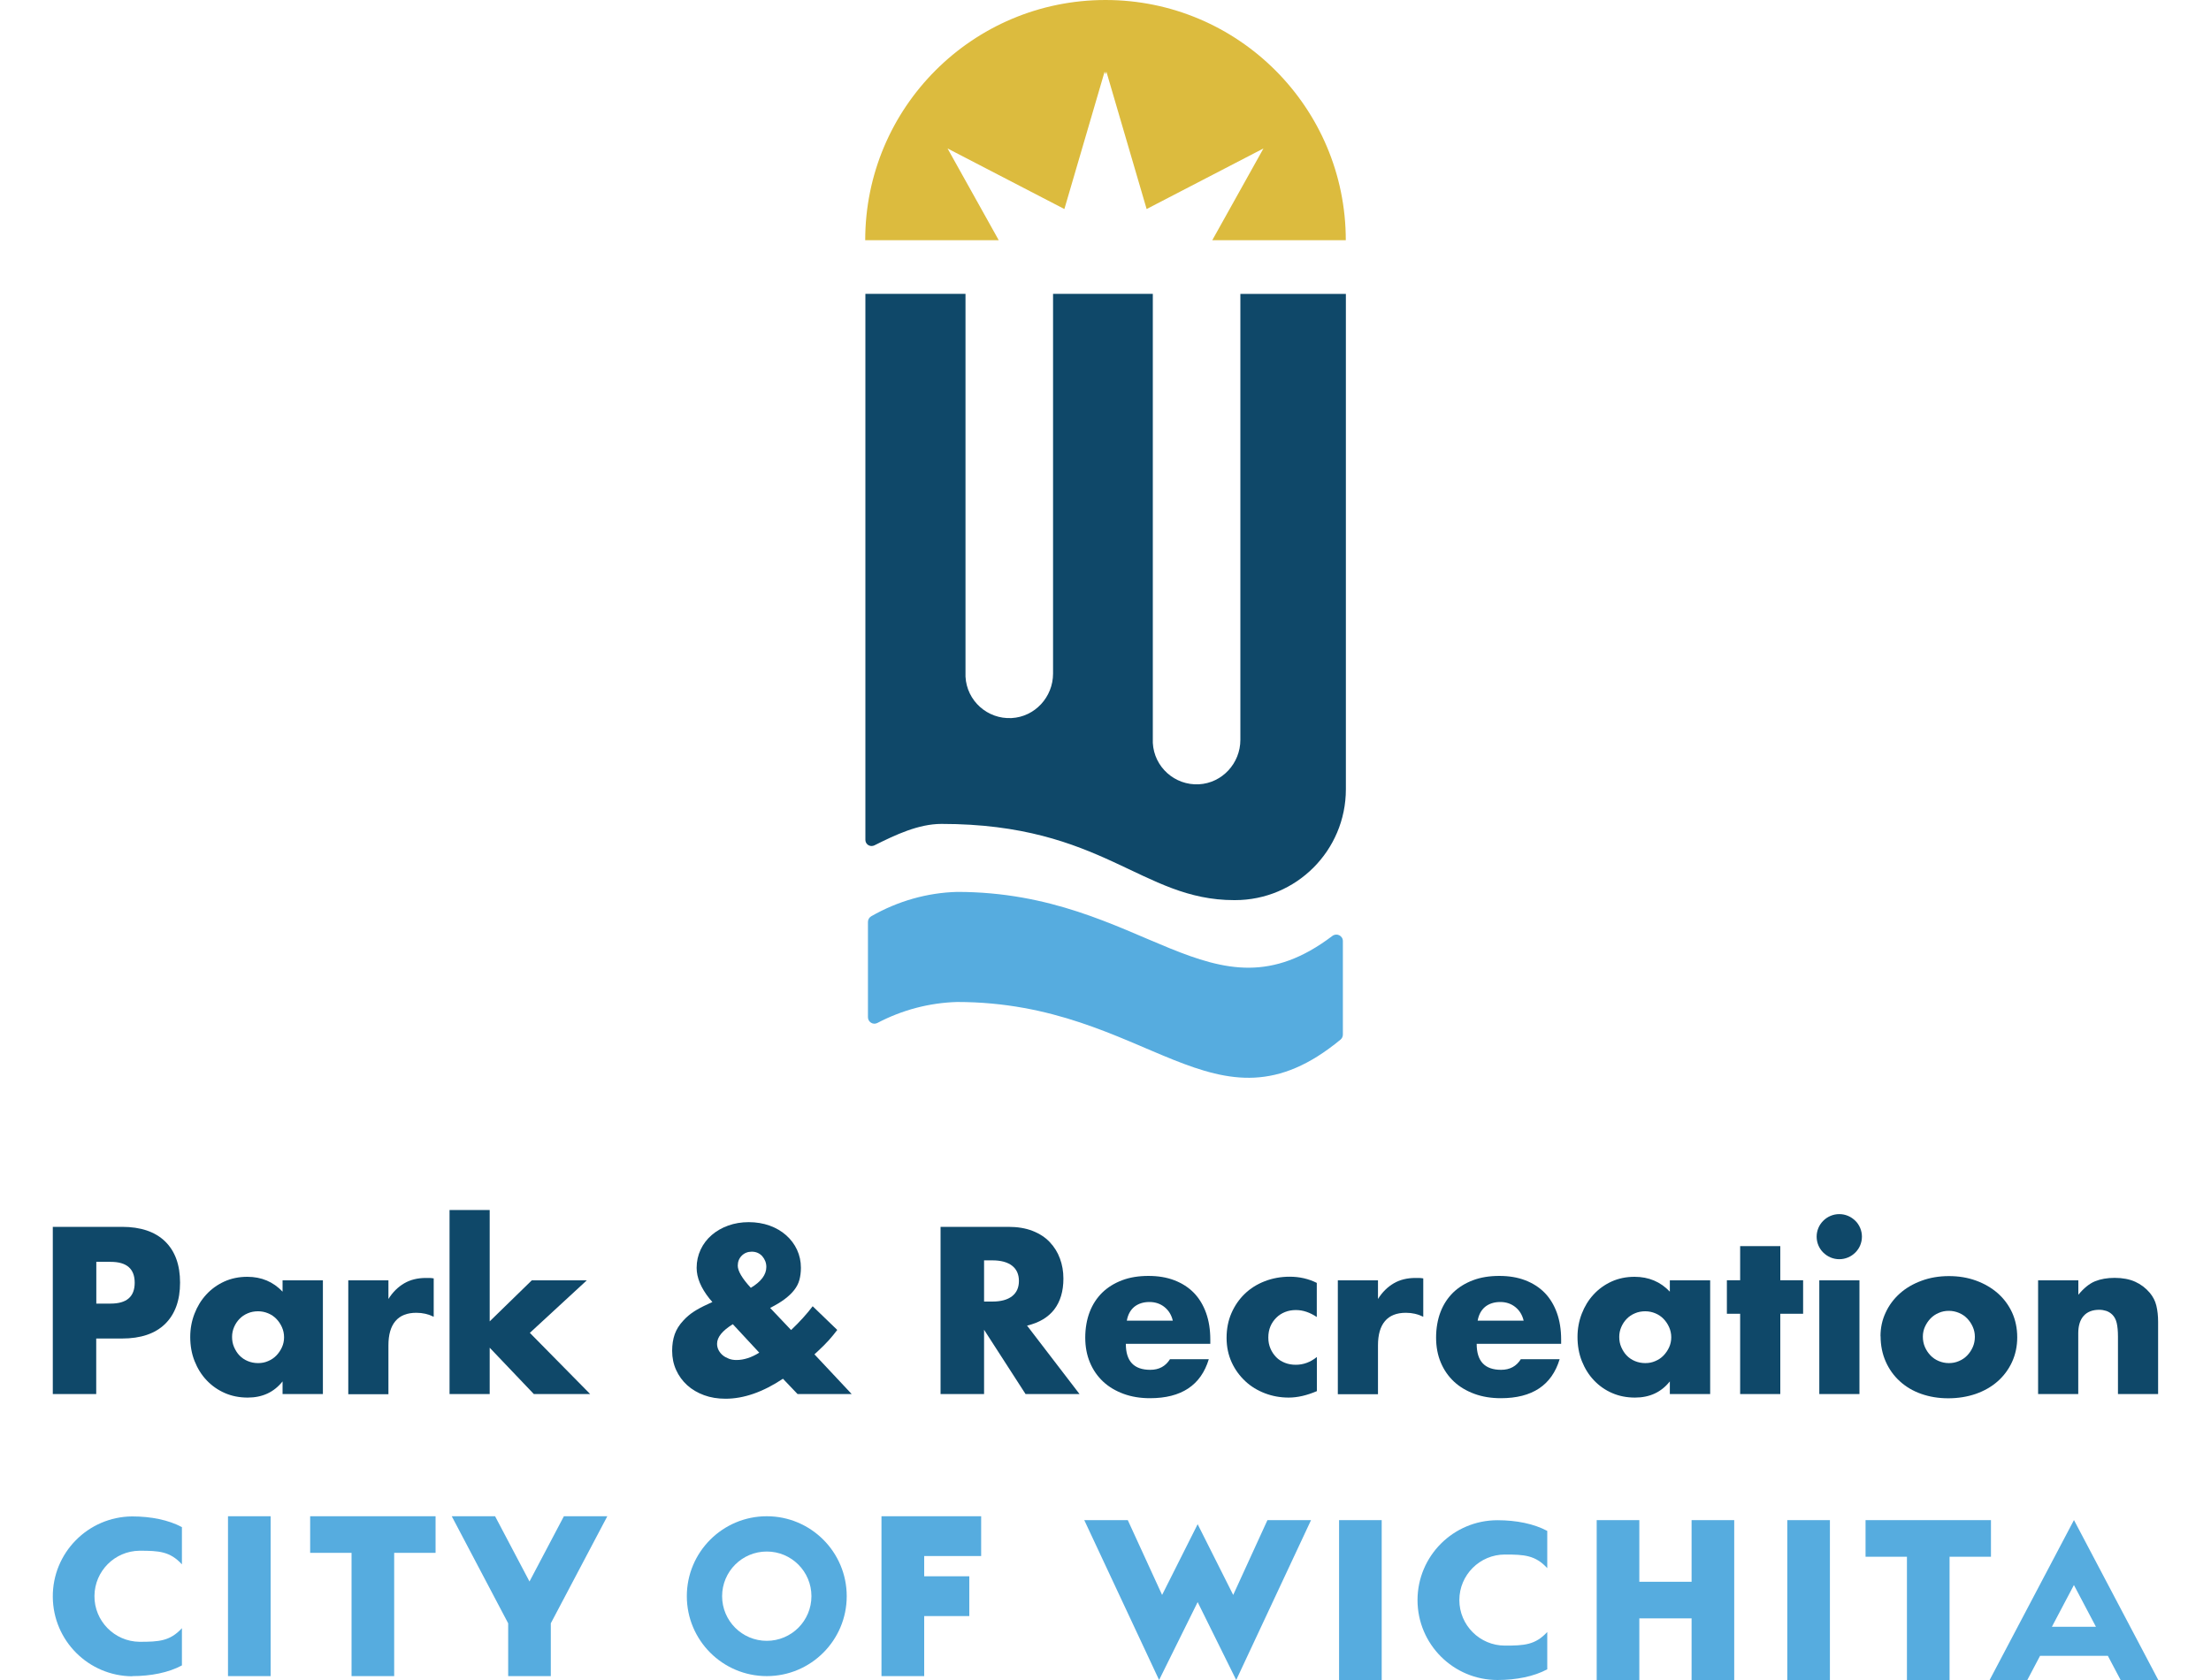 <?xml version="1.0" encoding="UTF-8"?> <svg xmlns="http://www.w3.org/2000/svg" id="Layer_1" viewBox="0 0 250 190"><defs><style> .cls-1 { fill: #dcbb3e; } .cls-2 { fill: #0f4869; } .cls-3 { fill: #56acdf; } </style></defs><path class="cls-1" d="M152.17,27.17c0-15-12.16-27.17-27.17-27.17s-27.17,12.16-27.17,27.17h15.1l-5.79-10.38,13.21,6.85,4.55-15.54.1.32.1-.32,4.55,15.54,13.21-6.85-5.79,10.38h15.1Z"></path><path class="cls-3" d="M108.23,100.87c-3.38.09-6.7,1.03-9.71,2.75-.23.13-.38.38-.38.64v10.78c0,.55.59.91,1.07.65,2.82-1.48,5.89-2.28,9.01-2.37,21.68,0,29.12,16.03,43.36,4.25.17-.14.26-.35.26-.57v-10.57c0-.61-.7-.95-1.19-.58-13.65,10.36-21.24-4.98-42.44-4.98Z"></path><path class="cls-2" d="M140.25,33.23v50.44c0,2.65-2.05,4.89-4.69,5.03-2.73.14-5.07-1.95-5.21-4.69,0-.09,0-.17,0-.26v-50.52h-11.28v42.95c0,2.65-2.05,4.89-4.69,5.03-2.73.14-5.07-1.95-5.21-4.69,0-.09,0-.17,0-.26v-43.03h-11.32v61.75c0,.39.31.7.7.7.11,0,.22-.03.31-.07,2.42-1.21,5-2.43,7.6-2.43,18.27,0,22.58,8.62,33.09,8.62h.09c6.93,0,12.54-5.61,12.54-12.54v-56.02h-11.92Z"></path><g><g><rect class="cls-3" x="151.41" y="171.92" width="4.82" height="18.08"></rect><rect class="cls-3" x="202.09" y="171.92" width="4.82" height="18.08"></rect><polygon class="cls-3" points="191.27 178.89 185.36 178.89 185.36 171.92 180.54 171.92 180.54 190 185.36 190 185.36 183.03 191.27 183.03 191.27 190 196.09 190 196.09 171.92 191.27 171.92 191.27 178.89"></polygon><polygon class="cls-3" points="225.12 171.92 220.44 171.92 215.62 171.92 210.94 171.92 210.94 176.06 215.62 176.06 215.62 190 220.44 190 220.44 176.06 225.12 176.06 225.12 171.92"></polygon><polygon class="cls-3" points="139.44 180.38 135.42 172.38 131.4 180.38 127.52 171.92 122.6 171.92 131.06 190 135.42 181.19 139.78 190 148.24 171.92 143.31 171.92 139.44 180.38"></polygon><path class="cls-3" d="M160.28,180.96c0,4.99,4.05,9.04,9.04,9.04,2.13,0,4.13-.4,5.63-1.21v-4.22c-1.35,1.47-2.61,1.54-4.79,1.54-2.84,0-5.15-2.31-5.15-5.15s2.31-5.15,5.15-5.15c2.18,0,3.44.07,4.79,1.54v-4.21c-1.51-.81-3.5-1.21-5.63-1.21-4.99,0-9.04,4.05-9.04,9.04Z"></path><path class="cls-3" d="M234.5,171.92l-9.53,18.08h4.26l1.44-2.73h7.67l1.44,2.73h4.26l-9.53-18.08ZM232.01,183.98l2.49-4.72,2.49,4.72h-4.98Z"></path></g><path class="cls-3" d="M14.94,189.56c2.13,0,4.13-.4,5.63-1.21v-4.21c-1.35,1.47-2.61,1.54-4.79,1.54-2.84-.03-5.13-2.36-5.1-5.2.03-2.8,2.29-5.07,5.1-5.1,2.18,0,3.44.07,4.79,1.54v-4.21c-1.51-.81-3.5-1.21-5.63-1.21-4.99.04-9.01,4.12-8.97,9.11.04,4.94,4.03,8.93,8.97,8.97h0Z"></path><rect class="cls-3" x="25.78" y="171.48" width="4.82" height="18.08"></rect><polygon class="cls-3" points="39.75 171.48 35.07 171.48 35.07 175.62 39.75 175.62 39.75 189.56 44.57 189.56 44.57 175.62 49.25 175.62 49.25 171.48 44.57 171.48 39.75 171.48"></polygon><polygon class="cls-3" points="57.46 189.56 62.28 189.56 62.28 183.59 68.67 171.48 63.76 171.48 59.87 178.86 55.98 171.48 51.08 171.48 57.46 183.59 57.46 189.56"></polygon><path class="cls-3" d="M86.7,171.48c-4.99,0-9.04,4.05-9.04,9.04s4.05,9.04,9.04,9.04c4.99,0,9.04-4.05,9.04-9.04h0c0-4.99-4.05-9.04-9.04-9.04h0ZM86.7,185.57c-2.79,0-5.05-2.26-5.05-5.05,0-2.79,2.26-5.05,5.05-5.05,2.79,0,5.05,2.26,5.05,5.05h0c0,2.79-2.26,5.05-5.05,5.05h0Z"></path><polygon class="cls-3" points="104.5 182.77 109.6 182.77 109.6 178.27 104.5 178.27 104.5 175.98 110.94 175.98 110.94 171.48 104.5 171.48 104.2 171.48 99.67 171.48 99.67 189.56 104.5 189.56 104.5 182.77"></polygon></g><g><path class="cls-2" d="M10.89,157.66h-4.92v-18.91h7.82c2.12,0,3.75.55,4.88,1.65,1.13,1.1,1.69,2.66,1.69,4.66s-.56,3.56-1.69,4.67c-1.13,1.1-2.75,1.65-4.88,1.65h-2.91v6.27ZM10.89,147.43h1.63c1.81,0,2.71-.79,2.71-2.36s-.9-2.36-2.71-2.36h-1.63v4.71Z"></path><path class="cls-2" d="M31.95,144.8h4.56v12.86h-4.56v-1.43c-.97,1.22-2.28,1.83-3.94,1.83-.94,0-1.8-.17-2.58-.51s-1.47-.82-2.06-1.44c-.59-.62-1.04-1.35-1.37-2.18-.33-.83-.49-1.75-.49-2.73,0-.92.16-1.79.48-2.62.32-.83.76-1.55,1.33-2.17.57-.62,1.25-1.11,2.03-1.47.79-.36,1.66-.54,2.61-.54,1.6,0,2.93.56,3.99,1.68v-1.28ZM26.24,151.19c0,.42.07.81.23,1.17s.35.67.61.94c.26.27.57.48.93.63.36.15.75.23,1.17.23s.78-.07,1.14-.23c.36-.15.67-.36.93-.63.26-.27.47-.58.63-.93.16-.35.24-.73.24-1.13s-.08-.78-.24-1.14-.37-.67-.63-.94-.57-.48-.93-.63c-.36-.15-.74-.23-1.14-.23s-.81.07-1.17.23c-.36.15-.67.36-.93.63-.26.27-.46.57-.61.92s-.23.71-.23,1.12Z"></path><path class="cls-2" d="M39.38,144.8h4.54v2.11c.48-.77,1.08-1.36,1.78-1.77s1.52-.61,2.46-.61h.39c.14,0,.3.02.49.05v4.34c-.6-.3-1.25-.45-1.96-.45-1.05,0-1.84.31-2.37.94-.53.63-.79,1.54-.79,2.75v5.52h-4.54v-12.86Z"></path><path class="cls-2" d="M55.37,136.85v12.59l4.76-4.64h6.22l-6.44,5.94,6.82,6.92h-6.37l-4.99-5.24v5.24h-4.54v-20.81h4.54Z"></path><path class="cls-2" d="M89.43,150.44c1-.95,1.82-1.86,2.46-2.71l2.78,2.68c-.28.38-.61.77-.96,1.17-.36.39-.77.81-1.24,1.24l-.38.35,4.21,4.49h-6.12l-1.65-1.73c-2.26,1.5-4.42,2.26-6.49,2.26-.89,0-1.7-.13-2.43-.4s-1.37-.64-1.91-1.13-.95-1.06-1.25-1.72c-.3-.66-.45-1.38-.45-2.17,0-.7.1-1.33.29-1.87s.52-1.07.99-1.57c.35-.38.74-.71,1.17-.99.43-.28.95-.56,1.57-.84l.53-.25-.33-.38c-.97-1.22-1.45-2.38-1.45-3.48,0-.74.15-1.42.45-2.06.3-.64.71-1.18,1.24-1.64.53-.46,1.15-.82,1.87-1.08.72-.26,1.5-.39,2.33-.39s1.64.13,2.36.39c.72.26,1.34.62,1.87,1.09.53.47.94,1.02,1.23,1.64.29.63.44,1.31.44,2.04,0,.5-.06.96-.17,1.37s-.31.79-.59,1.15-.64.7-1.08,1.03c-.44.33-.99.66-1.64.99l2.38,2.51ZM82.86,149.76c-1.19.74-1.78,1.47-1.78,2.21,0,.27.06.51.18.74.12.22.28.42.48.58s.43.28.69.38.54.14.84.14c.84,0,1.7-.28,2.58-.83l-2.98-3.21ZM84.89,145.65c1.17-.7,1.76-1.49,1.76-2.36,0-.47-.16-.87-.46-1.22-.31-.34-.71-.51-1.19-.51-.45,0-.83.15-1.13.45-.3.3-.45.68-.45,1.13,0,.6.49,1.44,1.48,2.51Z"></path><path class="cls-2" d="M122.08,157.66h-6.12l-4.69-7.27v7.27h-4.92v-18.91h7.65c1.05,0,1.97.15,2.76.46.79.31,1.43.73,1.94,1.27s.89,1.15,1.15,1.86c.26.7.39,1.45.39,2.26,0,1.44-.35,2.6-1.04,3.5-.69.89-1.72,1.5-3.07,1.82l5.94,7.75ZM111.27,147.2h.93c.97,0,1.71-.2,2.23-.6.52-.4.78-.98.78-1.73s-.26-1.33-.78-1.73c-.52-.4-1.26-.6-2.23-.6h-.93v4.66Z"></path><path class="cls-2" d="M127.3,151.99c0,1.96.92,2.93,2.76,2.93.99,0,1.73-.4,2.23-1.2h4.39c-.89,2.94-3.1,4.41-6.65,4.41-1.09,0-2.08-.16-2.98-.49s-1.68-.79-2.32-1.39c-.64-.6-1.14-1.32-1.49-2.16-.35-.83-.53-1.77-.53-2.81s.17-2.04.5-2.9c.33-.86.81-1.59,1.43-2.2.62-.6,1.37-1.06,2.24-1.39s1.87-.49,2.97-.49,2.07.16,2.93.49,1.6.8,2.21,1.42c.6.62,1.06,1.38,1.38,2.27.32.89.48,1.9.48,3.02v.48h-9.55ZM132.61,149.36c-.15-.64-.46-1.15-.93-1.53-.47-.38-1.04-.58-1.71-.58-.7,0-1.27.19-1.72.55-.44.37-.72.89-.84,1.56h5.19Z"></path><path class="cls-2" d="M148.91,148.96c-.79-.53-1.58-.8-2.38-.8-.44,0-.84.07-1.22.22-.38.15-.71.36-.99.64-.28.28-.51.6-.67.98s-.24.8-.24,1.27.08.86.24,1.24.38.7.65.98.61.49.99.64c.38.15.79.22,1.23.22.85,0,1.65-.29,2.38-.88v3.86c-1.12.48-2.18.73-3.19.73-.94,0-1.83-.16-2.67-.48-.84-.32-1.59-.77-2.23-1.37s-1.16-1.3-1.54-2.13c-.38-.83-.58-1.75-.58-2.77s.18-1.95.55-2.8.87-1.57,1.5-2.18,1.39-1.09,2.27-1.43c.88-.34,1.82-.51,2.82-.51,1.1,0,2.12.23,3.06.7v3.86Z"></path><path class="cls-2" d="M151.27,144.8h4.54v2.11c.48-.77,1.08-1.36,1.78-1.77s1.52-.61,2.46-.61h.39c.14,0,.3.02.49.05v4.34c-.6-.3-1.25-.45-1.96-.45-1.05,0-1.84.31-2.37.94-.53.63-.79,1.54-.79,2.75v5.52h-4.54v-12.86Z"></path><path class="cls-2" d="M166.97,151.99c0,1.96.92,2.93,2.76,2.93.99,0,1.73-.4,2.23-1.2h4.39c-.89,2.94-3.1,4.41-6.65,4.41-1.09,0-2.08-.16-2.98-.49s-1.68-.79-2.32-1.39c-.64-.6-1.14-1.32-1.49-2.16-.35-.83-.53-1.77-.53-2.81s.17-2.04.5-2.9c.33-.86.81-1.59,1.43-2.2.62-.6,1.37-1.06,2.24-1.39s1.87-.49,2.97-.49,2.07.16,2.93.49,1.6.8,2.21,1.42c.6.62,1.06,1.38,1.38,2.27.32.89.48,1.9.48,3.02v.48h-9.55ZM172.28,149.36c-.15-.64-.46-1.15-.93-1.53-.47-.38-1.04-.58-1.71-.58-.7,0-1.27.19-1.72.55-.44.37-.72.89-.84,1.56h5.19Z"></path><path class="cls-2" d="M188.81,144.8h4.56v12.86h-4.56v-1.43c-.97,1.22-2.28,1.83-3.94,1.83-.94,0-1.8-.17-2.58-.51-.79-.34-1.47-.82-2.06-1.44-.59-.62-1.04-1.35-1.37-2.18-.33-.83-.49-1.75-.49-2.73,0-.92.16-1.79.48-2.62.32-.83.76-1.55,1.33-2.17.57-.62,1.25-1.11,2.03-1.47.79-.36,1.66-.54,2.61-.54,1.6,0,2.93.56,3.99,1.68v-1.28ZM183.09,151.19c0,.42.07.81.23,1.17s.35.67.61.94c.26.27.57.48.93.63.36.15.75.23,1.17.23s.78-.07,1.14-.23c.36-.15.67-.36.93-.63.26-.27.47-.58.63-.93.16-.35.24-.73.24-1.13s-.08-.78-.24-1.14-.37-.67-.63-.94-.57-.48-.93-.63c-.36-.15-.74-.23-1.14-.23s-.81.07-1.17.23c-.36.15-.67.36-.93.63-.26.27-.46.57-.61.92s-.23.71-.23,1.12Z"></path><path class="cls-2" d="M201.3,148.58v9.08h-4.54v-9.08h-1.5v-3.79h1.5v-3.86h4.54v3.86h2.58v3.79h-2.58Z"></path><path class="cls-2" d="M205.41,139.86c0-.35.07-.68.2-.99s.32-.58.55-.81.51-.42.82-.55c.31-.13.64-.2.99-.2s.68.07.99.2c.31.13.58.32.82.55s.42.51.55.81c.13.31.2.64.2.99s-.07.68-.2.99c-.13.31-.32.58-.55.81s-.51.42-.82.55c-.31.13-.64.2-.99.2s-.68-.07-.99-.2c-.31-.13-.58-.32-.82-.55s-.42-.51-.55-.81c-.13-.31-.2-.64-.2-.99ZM210.25,144.8v12.86h-4.54v-12.86h4.54Z"></path><path class="cls-2" d="M212.63,151.12c0-.95.19-1.84.58-2.67.38-.83.92-1.55,1.6-2.16.68-.61,1.5-1.09,2.45-1.44.94-.35,1.98-.53,3.1-.53s2.13.17,3.07.51c.94.34,1.76.82,2.46,1.43.69.61,1.23,1.34,1.62,2.18.38.84.58,1.78.58,2.8s-.2,1.95-.59,2.8c-.39.84-.93,1.57-1.62,2.18-.69.61-1.51,1.08-2.47,1.42-.96.33-2,.5-3.12.5s-2.12-.17-3.06-.5c-.94-.33-1.74-.81-2.42-1.43-.68-.62-1.21-1.36-1.59-2.22s-.58-1.82-.58-2.87ZM217.42,151.17c0,.43.08.83.24,1.19.16.36.37.67.63.94.26.27.57.48.93.63.36.15.74.23,1.14.23s.78-.07,1.14-.23c.36-.15.67-.36.93-.63.26-.27.47-.58.63-.94.16-.36.24-.75.24-1.17s-.08-.78-.24-1.14c-.16-.36-.37-.67-.63-.94-.26-.27-.57-.48-.93-.63-.36-.15-.74-.23-1.14-.23s-.78.07-1.14.23c-.36.15-.67.36-.93.63s-.47.58-.63.93c-.16.35-.24.73-.24,1.13Z"></path><path class="cls-2" d="M230.46,144.8h4.54v1.63c.62-.75,1.25-1.26,1.88-1.52.64-.26,1.38-.39,2.23-.39.9,0,1.68.15,2.32.44.64.29,1.19.71,1.64,1.24.37.44.62.92.75,1.46.13.54.2,1.15.2,1.83v8.17h-4.54v-6.49c0-.64-.05-1.15-.14-1.54-.09-.39-.26-.71-.49-.94-.2-.2-.43-.34-.68-.43-.25-.08-.52-.13-.8-.13-.77,0-1.36.23-1.77.69-.41.46-.61,1.12-.61,1.97v6.87h-4.54v-12.86Z"></path></g></svg> 